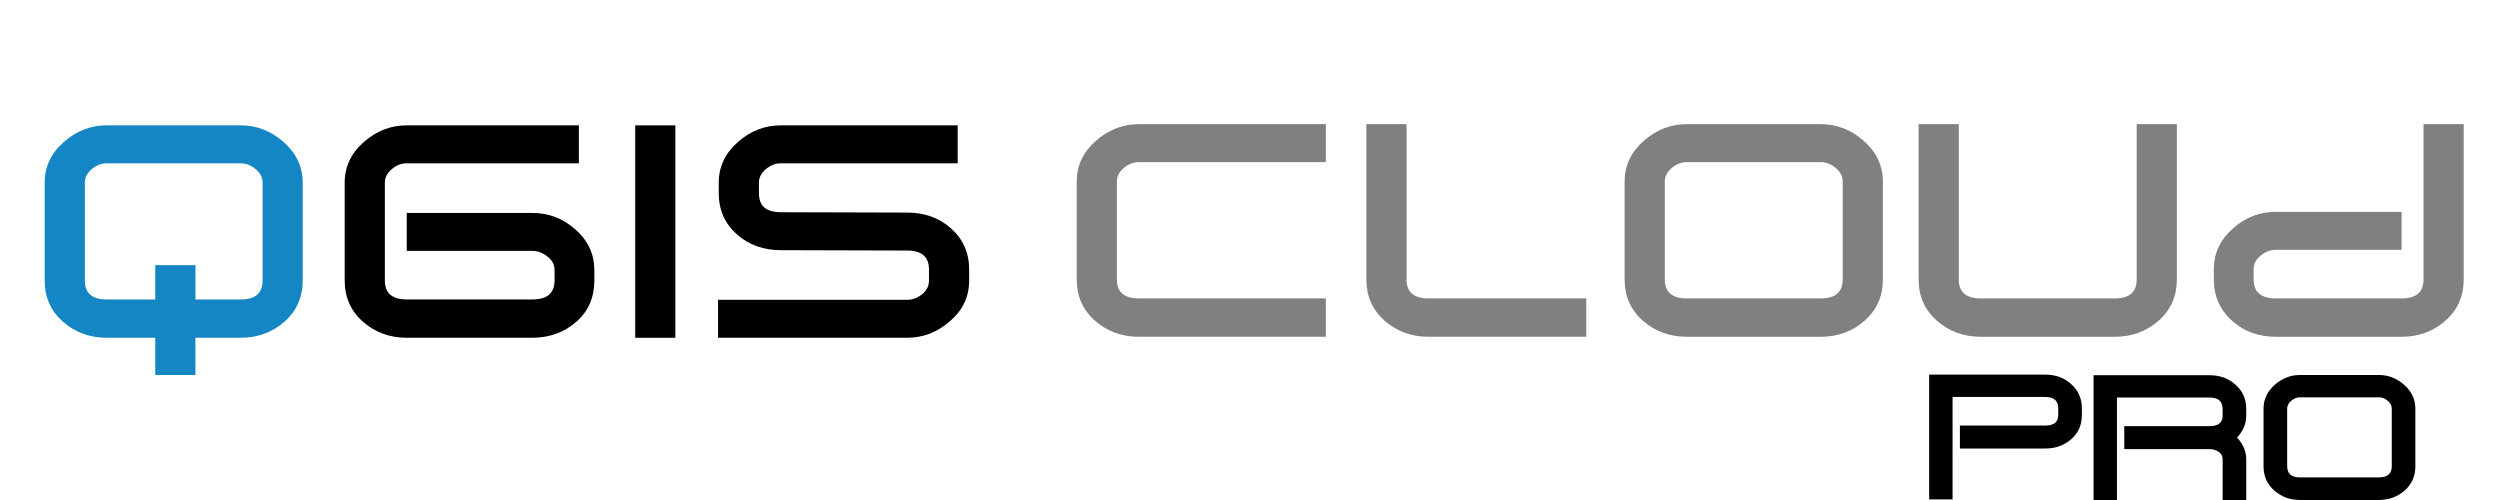 <?xml version="1.0" encoding="UTF-8" standalone="no"?>
<!-- Created with Inkscape (http://www.inkscape.org/) -->
<svg id="svg3346" xmlns:rdf="http://www.w3.org/1999/02/22-rdf-syntax-ns#" xmlns="http://www.w3.org/2000/svg" height="40" width="200" version="1.1" xmlns:cc="http://creativecommons.org/ns#" xmlns:dc="http://purl.org/dc/elements/1.1/" viewBox="0 0 200 40">
 <g id="layer1" transform="translate(2.3021e-8 -1012.4)">
  <g id="g3454" transform="matrix(.14 0 0 .14 .774 1038.2)">
   <g id="g3681" transform="translate(7.119 -281.45)">
    <path id="path3" fill="#1586c4" d="m149.9 281c-6.882 6.041-15.225 9.169-25.034 9.169h-25.854v21.28h-22.948v-21.28h-27.731c-9.802 0-18.144-3.128-25.034-9.169-6.875-6.048-10.421-13.973-10.421-23.574v-55.886c0-8.968 3.546-16.685 10.845-23.15 7.306-6.465 15.44-9.594 24.61-9.594h76.533c9.177 0 17.31 3.128 24.617 9.594 7.293 6.465 10.845 14.182 10.845 23.15v55.886c0 9.607-3.546 17.526-10.428 23.574zm-12.506-79.453c0-2.92-1.251-5.423-3.963-7.717-2.711-2.294-5.415-3.33-8.551-3.33h-76.533c-3.128 0-5.84 1.036-8.544 3.33-2.718 2.294-3.963 4.797-3.963 7.717v55.886c0 7.306 4.171 10.852 12.513 10.852h27.731v-19.604h22.948v19.604h25.854c8.349 0 12.52-3.546 12.52-10.852v-55.886z"/>
    <path id="path5" d="m316.74 281c-6.875 6.041-15.426 9.169-25.228 9.169h-71.744c-9.802 0-18.137-3.128-25.027-9.169-6.882-6.048-10.428-13.973-10.428-23.574v-55.886c0-8.968 3.546-16.685 10.852-23.15 7.3-6.465 15.433-9.594 24.603-9.594h98.369v21.69h-98.369c-3.121 0-5.84 1.036-8.544 3.33-2.704 2.294-3.956 4.797-3.956 7.717v55.886c0 7.306 4.171 10.852 12.506 10.852h71.744c8.544 0 12.722-3.546 12.722-10.852v-5.84c0-3.121-1.258-5.631-3.963-7.71-2.718-2.294-5.638-3.337-8.759-3.337h-71.744v-21.69h71.744c9.385 0 17.519 3.128 24.603 9.392 7.306 6.465 10.852 14.182 10.852 23.351v5.84c-0.007 9.607-3.344 17.526-10.233 23.574z"/>
    <path id="path7" d="m350.33 290.18v-121.37h22.941v121.37h-22.941z"/>
    <path id="path9" d="m433.54 190.49c-3.135 0-5.84 1.036-8.551 3.33-2.711 2.294-3.963 4.797-3.963 7.717v6.048c0 7.3 4.171 10.845 12.52 10.845l72.154 0.209c9.802 0 18.144 2.92 24.811 8.759 7.098 6.25 10.643 14.182 10.643 23.775v6.25c0 9.177-3.552 16.9-10.852 23.15-7.3 6.465-15.433 9.594-24.61 9.594h-108.03v-21.683h108.03c3.128 0 5.84-1.043 8.544-3.128 2.718-2.294 3.963-4.797 3.963-7.932v-6.25c0-7.3-4.171-10.845-12.513-10.845l-72.154-0.209c-9.802 0-18.144-2.92-25.034-8.968-6.875-6.048-10.428-13.973-10.428-23.567v-6.048c0-8.968 3.552-16.685 10.845-23.15 7.306-6.465 15.44-9.594 24.617-9.594h101.07v21.69h-101.07z"/>
   </g>
   <g id="g3433" fill="#808080" transform="translate(16 -143.34)">
    <path id="path3367" d="m736.1 151.49h-106.88q-14.612 0-25.05-9.185t-10.438-23.589v-55.945q0-13.569 10.855-23.171 10.855-9.602 24.632-9.602h106.88v21.71h-106.88q-4.593 0-8.559 3.34-3.966 3.34-3.966 7.724v55.945q0 10.855 12.525 10.855h106.88v21.919z"/>
    <path id="path3369" d="m884.91 151.49h-90.18q-14.612 0-25.05-9.185t-10.438-23.589v-88.719h22.962v88.719q0 10.855 12.525 10.855h90.18v21.919z"/>
    <path id="path3371" d="m1054.4 118.72q0 14.404-10.438 23.589t-25.05 9.185h-76.611q-14.612 0-25.05-9.185t-10.438-23.589v-55.945q0-13.569 10.855-23.171 10.855-9.602 24.632-9.602h76.611q13.778 0 24.632 9.602 10.855 9.602 10.855 23.171v55.945zm-22.962 0v-55.945q0-4.384-3.966-7.724-3.966-3.34-8.559-3.34h-76.611q-4.593 0-8.559 3.34-3.966 3.34-3.966 7.724v55.945q0 10.855 12.525 10.855h76.611q12.525 0 12.525-10.855z"/>
    <path id="path3373" d="m1222.4 118.72q0 14.404-10.438 23.589t-25.05 9.185h-76.611q-14.612 0-25.05-9.185t-10.438-23.589v-88.719h22.962v88.719q0 10.855 12.525 10.855h76.611q12.525 0 12.525-10.855v-88.719h22.962v88.719z"/>
    <path id="path3375" d="m1386.3 118.72q0 14.404-10.438 23.589t-25.05 9.185h-71.81q-14.821 0-24.841-8.976-10.646-9.394-10.646-23.797v-5.845q0-13.777 11.064-23.38 10.438-9.394 24.424-9.394h71.81v21.71h-71.81q-4.593 0-8.768 3.34-3.966 3.131-3.966 7.724v5.845q0 10.855 12.734 10.855h71.81q12.525 0 12.525-10.855v-88.719h22.962v88.719z"/>
   </g>
  </g>
  <g id="text3353">
   <path id="path3358" d="m166.55 1045.6q0 1.203-0.859 1.942-0.842 0.739-2.062 0.739h-6.838v-1.838h6.838q1.031 0 1.031-0.842v-0.533q0-0.911-1.031-0.911h-7.423v8.196h-1.873v-9.983h9.296q1.22 0 2.062 0.756 0.859 0.756 0.859 1.942v0.533z"/>
   <path id="path3360" d="m179.7 1052.4h-1.89v-3.247q0-0.395-0.309-0.601-0.309-0.223-0.722-0.223h-6.838v-1.838h6.838q1.031 0 1.031-0.842v-0.533q0-0.911-1.031-0.911h-7.423v8.196h-1.873v-9.983h9.296q1.22 0 2.062 0.756 0.859 0.756 0.859 1.942v0.533q0 0.979-0.739 1.753 0.739 0.79 0.739 1.753v3.247z"/>
   <path id="path3362" d="m193.23 1049.7q0 1.186-0.859 1.942t-2.062 0.756h-6.306q-1.203 0-2.062-0.756t-0.859-1.942v-4.605q0-1.117 0.893-1.907t2.027-0.79h6.306q1.134 0 2.027 0.79 0.893 0.79 0.893 1.907v4.605zm-1.89 0v-4.605q0-0.361-0.326-0.636t-0.704-0.275h-6.306q-0.378 0-0.704 0.275t-0.326 0.636v4.605q0 0.893 1.031 0.893h6.306q1.031 0 1.031-0.893z"/>
  </g>
 </g>
</svg>
